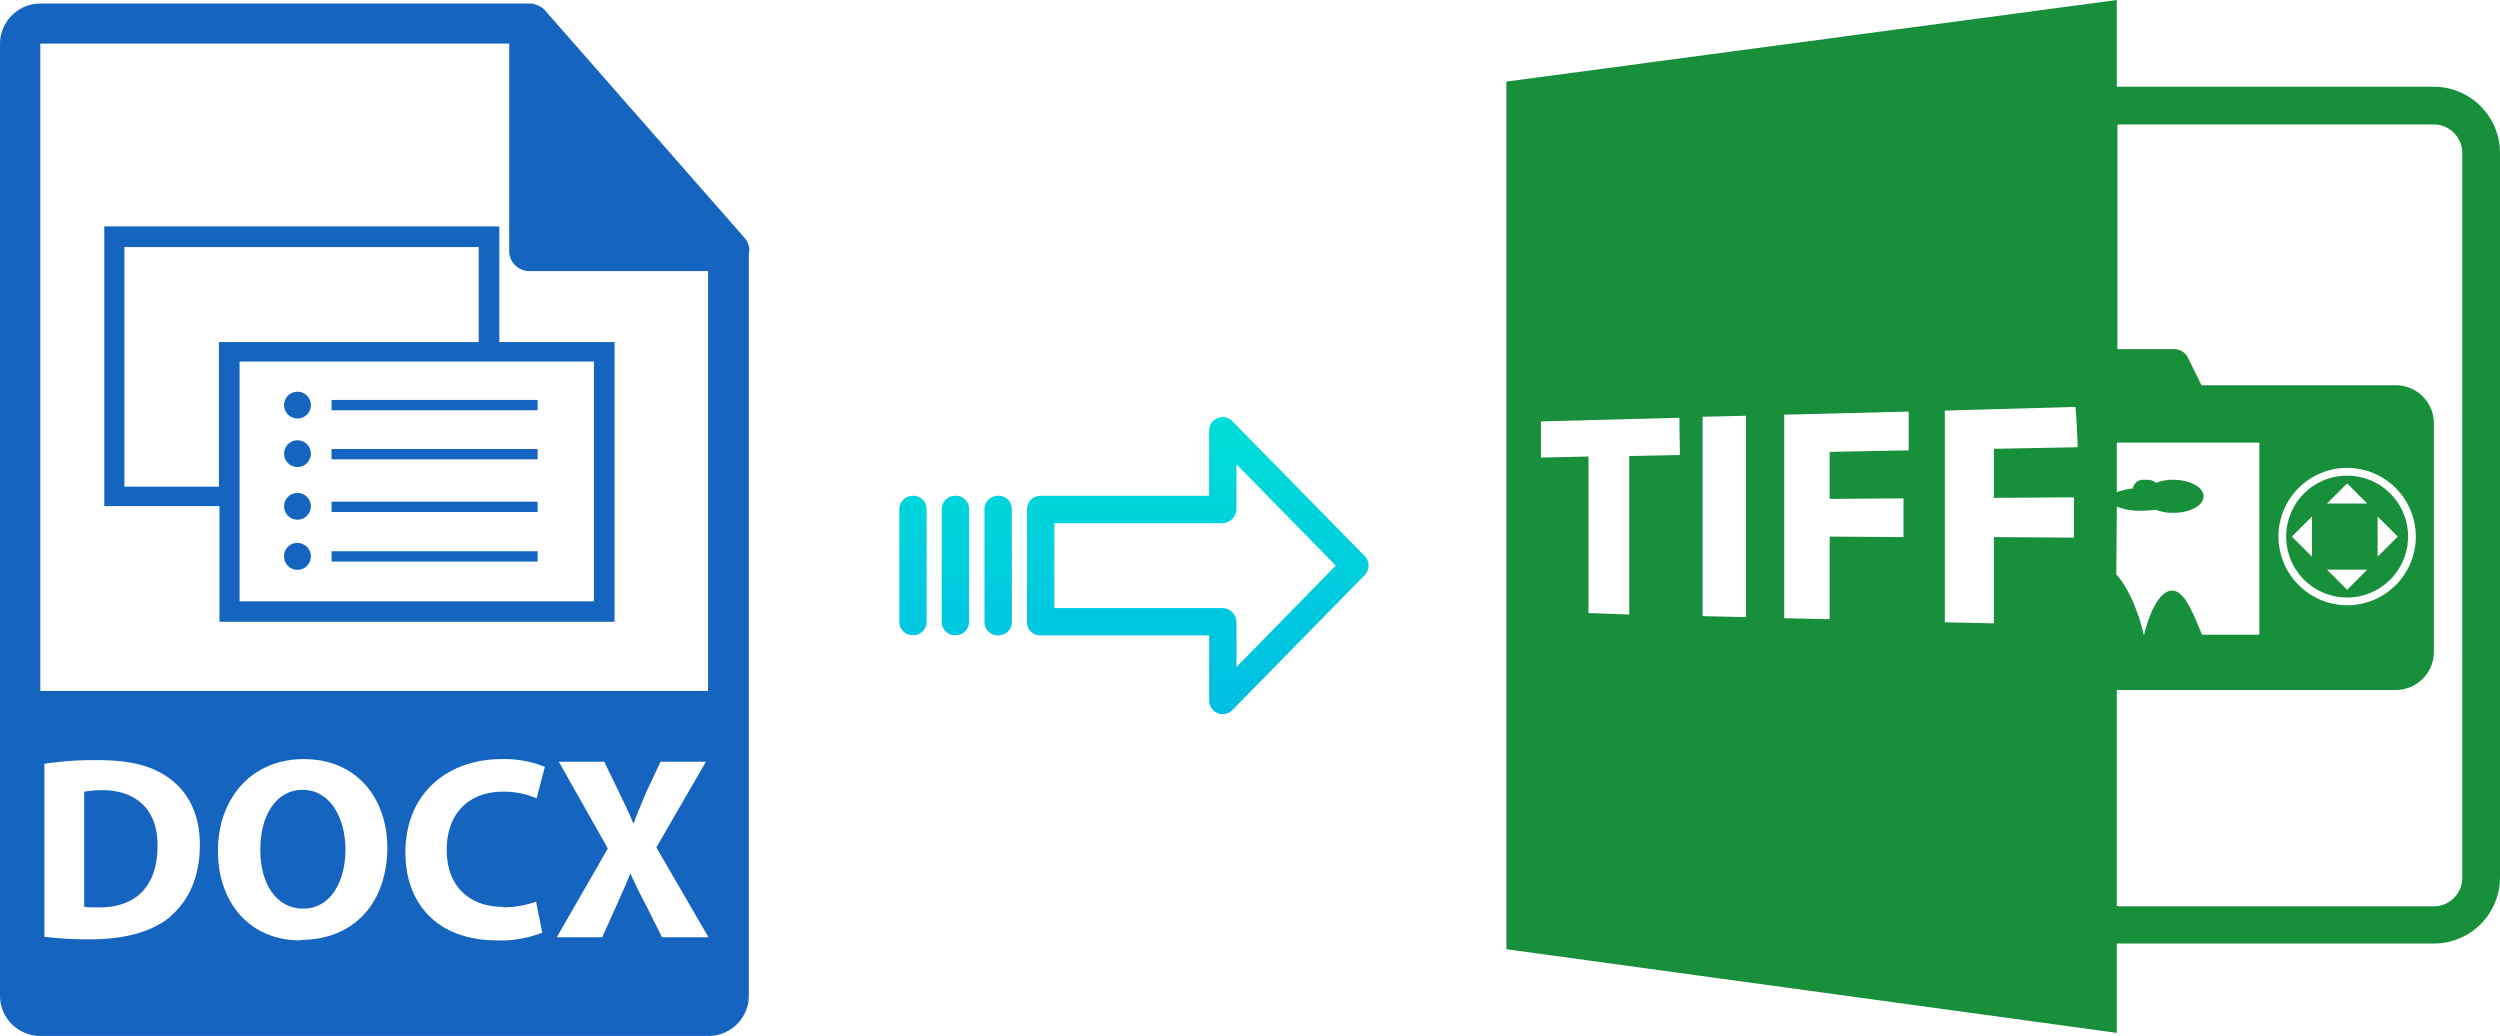 <svg xmlns="http://www.w3.org/2000/svg" xmlns:xlink="http://www.w3.org/1999/xlink" viewBox="0 0 484.08 200.59"><defs><style>.cls-1{fill:#1565c0;}.cls-2{fill:#188f3b;}.cls-3{fill:url(#linear-gradient);}.cls-4{fill:url(#linear-gradient-2);}.cls-5{fill:url(#linear-gradient-3);}.cls-6{fill:url(#linear-gradient-4);}</style><linearGradient id="linear-gradient" x1="231.92" y1="135.98" x2="231.92" y2="16.78" gradientTransform="matrix(1, 0, 0, -1, 0, 186.67)" gradientUnits="userSpaceOnUse"><stop offset="0" stop-color="#00efd1"/><stop offset="1" stop-color="#00acea"/></linearGradient><linearGradient id="linear-gradient-2" x1="193.27" y1="135.98" x2="193.27" y2="16.78" xlink:href="#linear-gradient"/><linearGradient id="linear-gradient-3" x1="185.02" y1="135.98" x2="185.02" y2="16.78" xlink:href="#linear-gradient"/><linearGradient id="linear-gradient-4" x1="176.78" y1="135.98" x2="176.78" y2="16.78" xlink:href="#linear-gradient"/></defs><title>docx to tiff</title><g id="Layer_2" data-name="Layer 2"><g id="Layer_2-2" data-name="Layer 2"><g id="Layer_5_Image" data-name="Layer 5 Image"><path class="cls-1" d="M145.1,48.59a3.82,3.82,0,0,0-.9-2.5l-38.6-44h0a2.83,2.83,0,0,0-.8-.7c-.1-.1-.2-.1-.3-.2-.26-.11-.53-.21-.8-.3-.1,0-.1-.1-.2-.1a3,3,0,0,0-.9-.1H7.8A7.82,7.82,0,0,0,0,8.49v184.3a7.8,7.8,0,0,0,7.8,7.8H137.2a7.8,7.8,0,0,0,7.8-7.8V48.94A.6.6,0,0,0,145.1,48.59ZM33,177.49c-3.6,3-9,4.4-15.7,4.4a74.39,74.39,0,0,1-8.7-.5v-33.5a63.49,63.49,0,0,1,10.4-.7c6.5,0,10.7,1.2,13.9,3.6,3.5,2.6,5.8,6.8,5.8,12.8,0,6.55-2.4,11-5.7,13.85Zm25.2,4.6c-10.1,0-16-7.6-16-17.3,0-10.2,6.5-17.8,16.6-17.8,10.5,0,16.2,7.8,16.2,17.2C74.9,175.24,68.2,182,58.2,182Zm39.2-6.4a19.14,19.14,0,0,0,6.4-1.1l1.2,6a21.76,21.76,0,0,1-8.7,1.5c-11.8,0-17.8-7.3-17.8-17,0-11.6,8.3-18.1,18.6-18.1a20.64,20.64,0,0,1,8.4,1.5l-1.6,6.1a16,16,0,0,0-6.5-1.3c-6.1,0-10.9,3.7-10.9,11.3,0,6.75,4.1,11,10.9,11Zm30.8,5.8-3.1-6.2c-1.3-2.4-2.1-4.1-3-6.1H122c-.7,2-1.6,3.7-2.6,6.1l-2.8,6.2h-8.8l9.9-17.2-9.5-16.8H117l3,6.2c1,2.1,1.8,3.7,2.6,5.7h.1c.8-2.2,1.5-3.7,2.3-5.7l2.9-6.2h8.79l-9.6,16.6,10.1,17.4ZM7.8,133.79V8.44H98.6V48.59a3.9,3.9,0,0,0,3.9,3.9h34.6v81.3Z"/><path class="cls-1" d="M19.8,153a22.86,22.86,0,0,0-3.5.3v22.3a20.31,20.31,0,0,0,2.7.1c7,.1,11.5-3.8,11.5-11.9C30.6,156.84,26.4,153,19.8,153Z"/><path class="cls-1" d="M58.6,152.94c-5.2,0-8.2,5-8.2,11.6s3.1,11.4,8.3,11.4,8.2-5,8.2-11.6C66.8,158.24,63.9,152.94,58.6,152.94Z"/><path class="cls-1" d="M96.69,66.14V43.84H20.19V98h22.3v22.4H119V66.24H96.69Zm-54.2,28.1H24.09V47.84h68.6v18.4H42.39v28Zm72.6,22.2H46.39V70H115v46.4Z"/><circle class="cls-1" cx="57.6" cy="78.44" r="2.6"/><rect class="cls-1" x="64.2" y="77.44" width="39.9" height="2"/><circle class="cls-1" cx="57.6" cy="87.84" r="2.6"/><rect class="cls-1" x="64.2" y="86.94" width="39.9" height="2"/><circle class="cls-1" cx="57.6" cy="98.04" r="2.6"/><rect class="cls-1" x="64.2" y="97.14" width="39.9" height="2"/><path class="cls-1" d="M57.6,105.14a2.6,2.6,0,1,1-2.6,2.6,2.53,2.53,0,0,1,2.44-2.6Z"/><rect class="cls-1" x="64.2" y="106.74" width="39.9" height="2"/></g></g><g id="Layer_7" data-name="Layer 7"><path class="cls-2" d="M409.88,182.7h61.4a12.82,12.82,0,0,0,12.8-12.8V29.6a12.82,12.82,0,0,0-12.8-12.8h-61.4V0L291.68,15.8v168L409.88,200Zm0-84.6a12.05,12.05,0,0,0,4.7.8,24.58,24.58,0,0,0,2.8-.2,9.34,9.34,0,0,0,3.4.6c3.3,0,5.9-1.4,5.9-3.2s-2.7-3.2-5.9-3.2a8.45,8.45,0,0,0-3.3.6,2.53,2.53,0,0,0-1.5-.6h-.9a2,2,0,0,0-2.1,1.7,11.86,11.86,0,0,0-3.1.7V85.7h27.6v37.2h-11.1c-1.5-3.5-3.4-9.1-6.2-8.5-3.1.7-4.8,7.5-5,8.5h-.1c-.2-.9-1.7-7.6-5.3-11.7l.1-13.1Zm.8-74h60.6a5.55,5.55,0,0,1,5.5,5.5V170a5.55,5.55,0,0,1-5.5,5.5h-60.6a2.2,2.2,0,0,1-.8-.1V133.6h54a7.38,7.38,0,0,0,7.4-7.4V82a7.38,7.38,0,0,0-7.4-7.4h-37.6l-2.7-5.5a3,3,0,0,0-2.6-1.5H410V24.2A1.48,1.48,0,0,1,410.68,24.1Zm30.5,79.8a13.3,13.3,0,1,1,13.3,13.3A13.36,13.36,0,0,1,441.18,103.9ZM325.28,88.1l-9.8.2V119l-7.9-.3V88.4l-9.2.2v-7l26.8-.7.1,7.2Zm12.8,31.4-8.4-.2V80.7l8.4-.2Zm31.5-32.3-15.3.3v9.1l14.3-.1V104l-14.3-.1v16l-8.8-.2V80.3l24.1-.6v7.5Zm32,16.9-15.5-.1v16.7l-9.5-.2v-41l25.3-.7c.2,2.3.3,4.6.4,6.8h0v1l-16.2.3v9.5l15.5-.1v7.8Z"/><path class="cls-2" d="M466.28,103.9a11.8,11.8,0,1,0-11.8,11.8A11.82,11.82,0,0,0,466.28,103.9Zm-5.9-3.9,3.9,3.9-3.9,3.9V100Zm-5.9-6.4,3.9,3.9h-7.8Zm-6.8,14.2-3.9-3.9,3.9-3.9Zm10.7,2.5-3.9,3.9-3.9-3.9Z"/></g><g id="Layer_3" data-name="Layer 3"><path class="cls-3" d="M238.62,81.56a2.62,2.62,0,0,0-4.5,1.85V96h-32.6a2.6,2.6,0,0,0-2.65,2.54v22a2.46,2.46,0,0,0,.77,1.79,2.57,2.57,0,0,0,1.88.7h32.61v12.59a2.64,2.64,0,0,0,1.63,2.46,2.57,2.57,0,0,0,1,.19,2.6,2.6,0,0,0,1.88-.79l25.6-26.11a2.65,2.65,0,0,0,0-3.71Zm.81,47.59v-8.63a2.8,2.8,0,0,0-2.7-2.78H204.16V101.31h32.56a2.81,2.81,0,0,0,2.7-2.78V89.9l19.23,19.62Z"/><path class="cls-4" d="M193.28,96h0a2.6,2.6,0,0,0-2.65,2.54v21.93a2.57,2.57,0,0,0,2.58,2.56h.07a2.6,2.6,0,0,0,2.65-2.54V98.57A2.56,2.56,0,0,0,193.34,96Z"/><path class="cls-5" d="M185,96h0a2.6,2.6,0,0,0-2.65,2.54v21.93A2.56,2.56,0,0,0,185,123H185a2.6,2.6,0,0,0,2.65-2.54V98.57A2.57,2.57,0,0,0,185.1,96Z"/><path class="cls-6" d="M176.79,96h0a2.6,2.6,0,0,0-2.65,2.54v21.93A2.57,2.57,0,0,0,176.7,123h.07a2.6,2.6,0,0,0,2.65-2.54V98.57A2.56,2.56,0,0,0,176.85,96Z"/></g></g></svg>